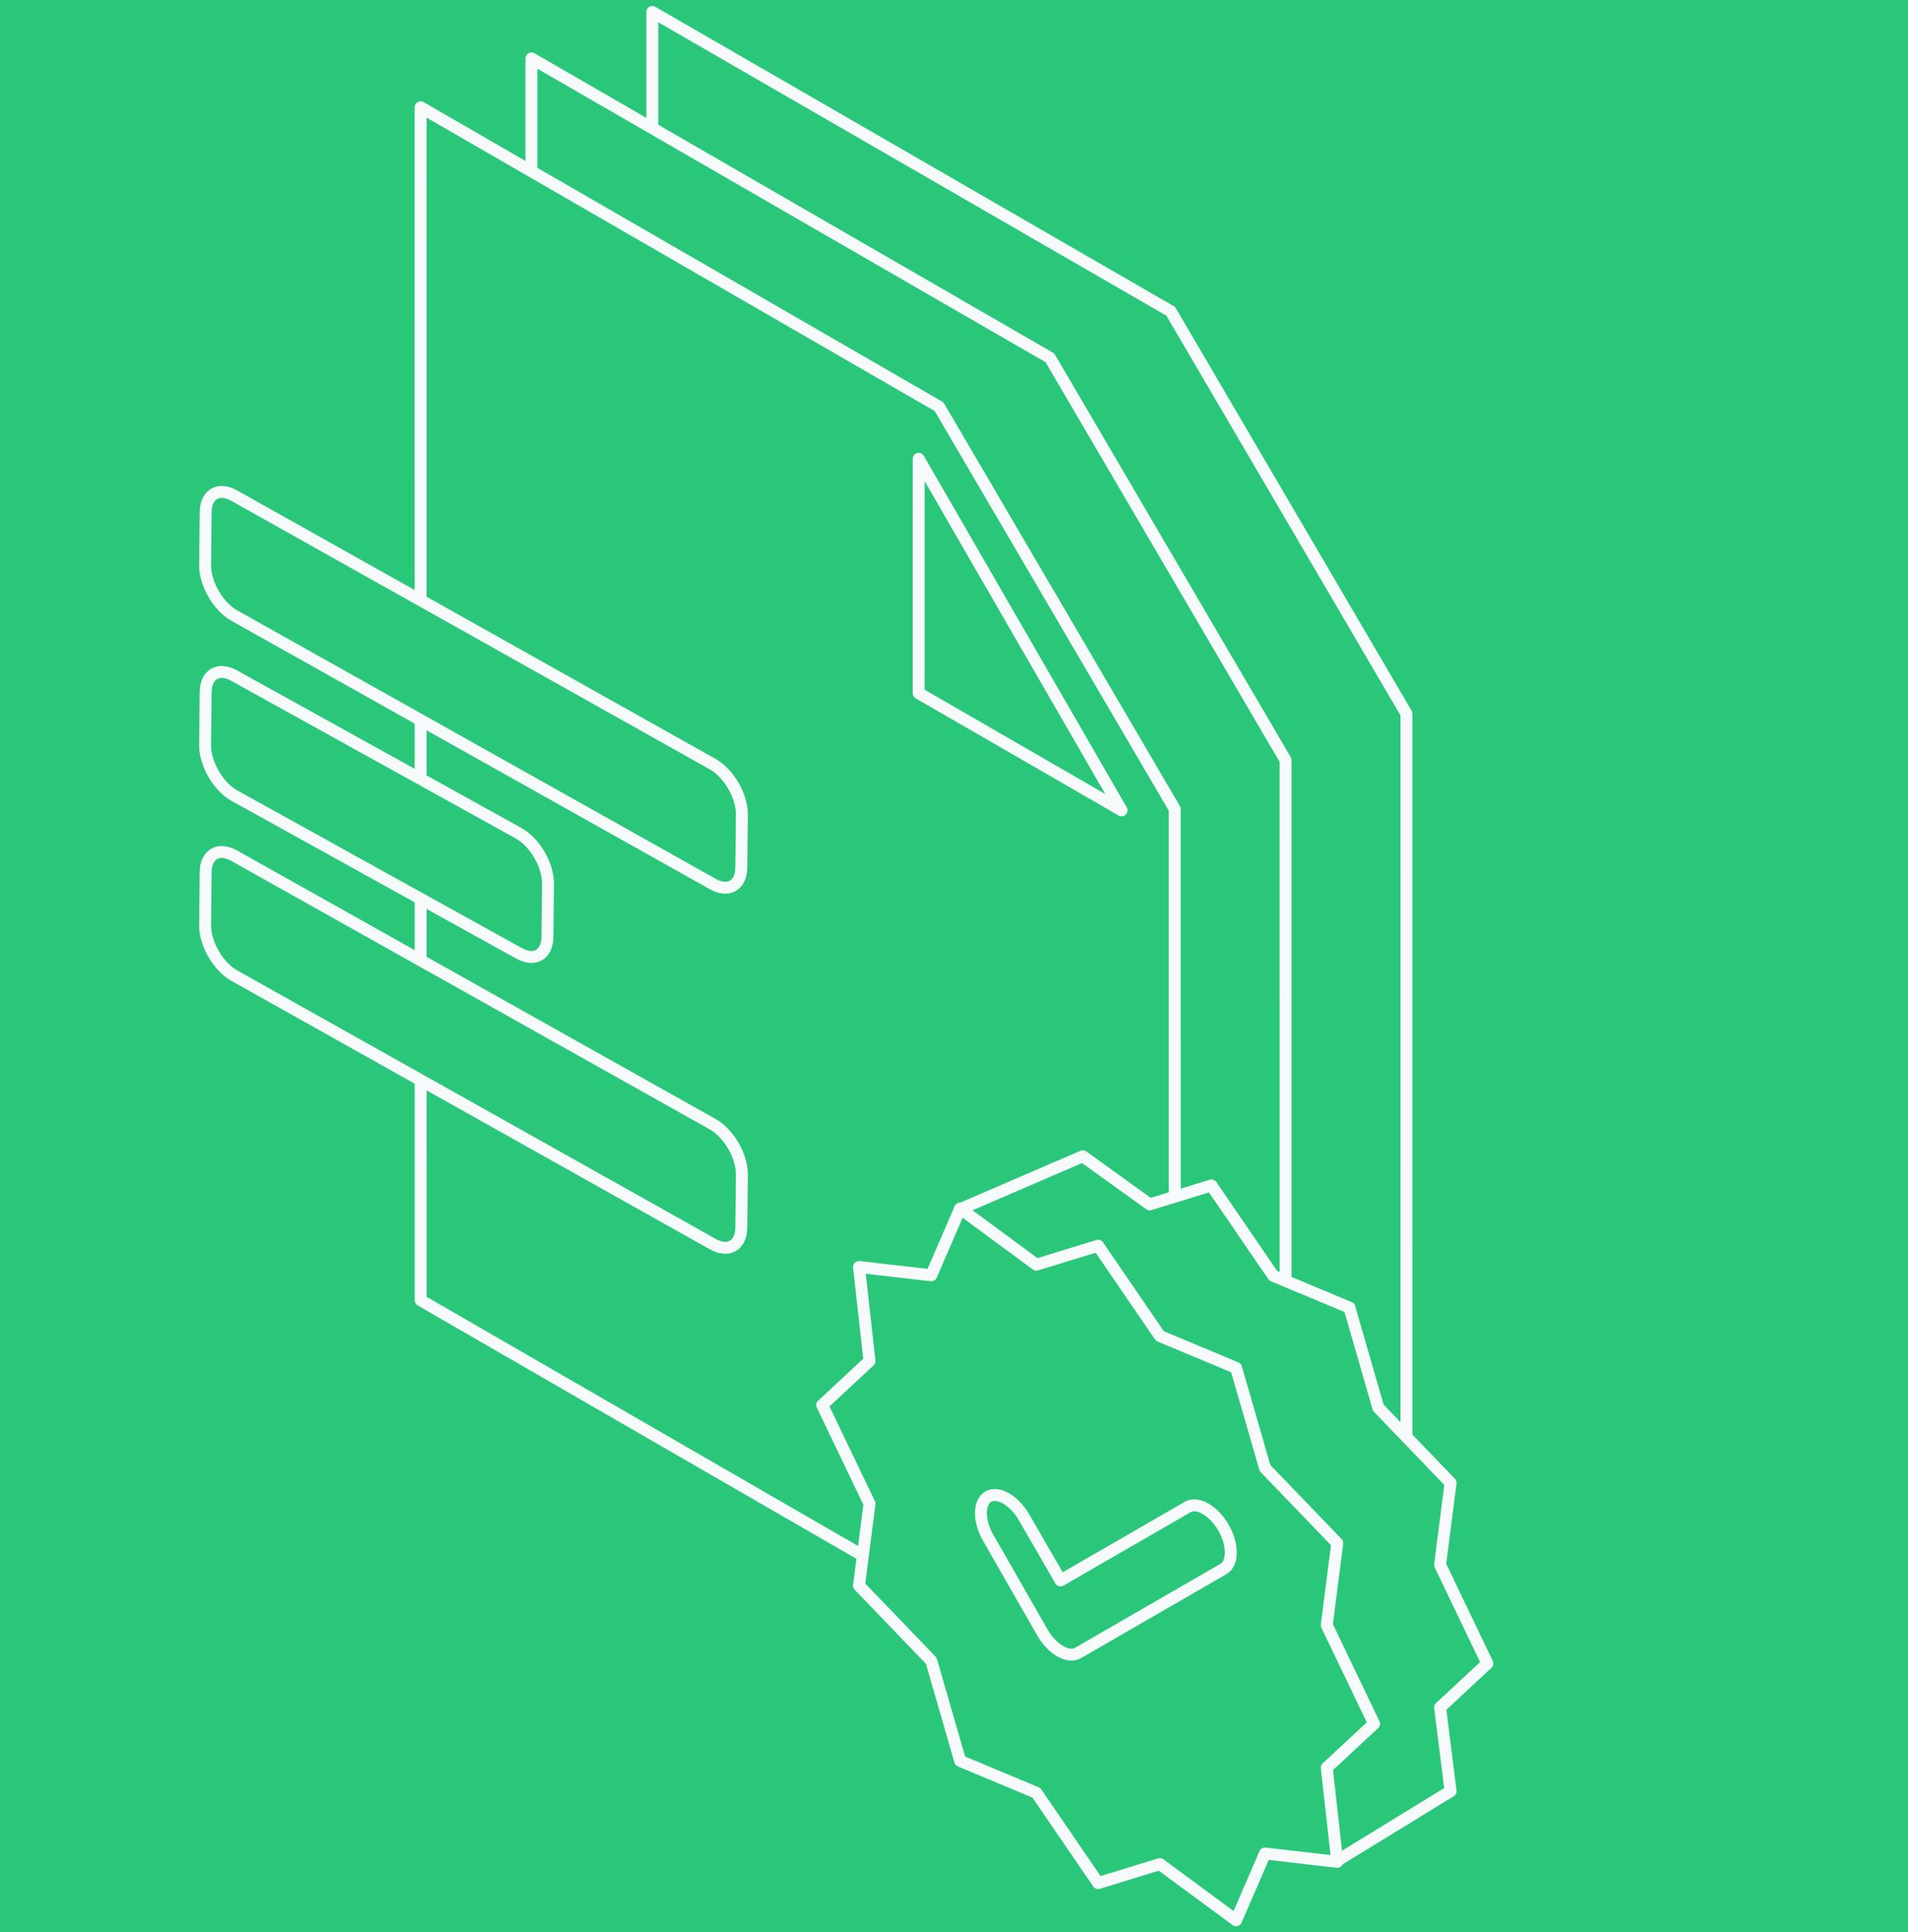 <svg width="160" height="162" viewBox="0 0 160 162" fill="none" xmlns="http://www.w3.org/2000/svg">
<rect width="160" height="162" fill="#EBEBEB"/>
<rect width="1440" height="1581" transform="translate(-232 -680)" fill="#F7FAFB"/>
<rect x="-112.5" y="-41.5" width="385" height="385" rx="18.5" fill="#2AC77B"/>
<rect x="-112.5" y="-41.5" width="385" height="385" rx="18.5" stroke="#2AC77B"/>
<path d="M117.942 137.537L54.704 101.023L54.7 1L98.177 26.103L117.939 59.84L117.942 137.537Z" fill="#2AC77B" stroke="#F7FAFB" stroke-linejoin="round"/>
<path d="M107.809 141.435L44.57 104.921L44.567 4.898L88.043 30.002L107.806 63.739L107.809 141.435Z" fill="#2AC77B" stroke="#F7FAFB" stroke-linejoin="round"/>
<path d="M98.515 145.533L35.277 109.019L35.273 8.996L78.749 34.1L98.512 67.837L98.515 145.533Z" fill="#2AC77B"/>
<path d="M94.052 67.941L77.037 58.117L77.037 38.469L94.052 67.941Z" fill="#2AC77B"/>
<path d="M98.515 145.533L35.277 109.019L35.273 8.996L78.749 34.1L98.512 67.837L98.515 145.533Z" stroke="#F7FAFB" stroke-linejoin="round"/>
<path d="M94.052 67.941L77.037 58.117L77.037 38.469L94.052 67.941Z" stroke="#F7FAFB" stroke-linejoin="round"/>
<path d="M101.588 99.391L106.767 106.961L113.158 109.633L115.582 118.031L121.642 124.329L120.761 131.2L124.728 139.47L120.761 143.16L121.642 150.177L112.143 155.997L109.191 150.177L104.013 151.767L98.834 144.197L92.443 141.525L90.019 133.127L83.959 126.829L84.84 119.959L80.873 111.688L84.84 107.999L80.476 101.394L90.801 96.944L96.41 100.981L101.588 99.391Z" fill="#2AC77B" stroke="#F7FAFB" stroke-linejoin="round"/>
<path d="M92.085 104.445L97.264 112.015L103.654 114.687L106.079 123.085L112.139 129.383L111.258 136.254L115.224 144.524L111.258 148.213L112.14 156.102L106.08 155.402L103.656 161L97.265 156.292L92.087 157.882L86.908 150.312L80.517 147.64L78.093 139.242L72.033 132.944L72.914 126.073L68.947 117.803L72.913 114.114L72.032 106.225L78.092 106.925L80.516 101.327L86.906 106.035L92.085 104.445Z" fill="#2AC77B" stroke="#F7FAFB" stroke-linejoin="round"/>
<path d="M102.571 131.561L90.403 138.587C89.978 138.832 89.441 138.75 88.903 138.439C88.365 138.129 87.828 137.59 87.403 136.854L82.875 128.946C82.054 127.525 82.054 125.956 82.875 125.482C83.695 125.008 85.054 125.793 85.874 127.214L88.931 132.508L99.6 126.349C100.42 125.875 101.779 126.659 102.599 128.081C103.42 129.502 103.42 131.104 102.571 131.561Z" fill="#2AC77B" stroke="#F7FAFB" stroke-linejoin="round"/>
<path d="M59.729 74.096C61.071 74.871 62.162 74.249 62.166 72.706L62.211 68.274C62.215 66.732 61.131 64.854 59.788 64.08L19.682 41.579C18.34 40.805 17.249 41.427 17.245 42.969L17.2 47.401C17.195 48.943 18.28 50.821 19.622 51.596L59.729 74.096Z" fill="#2AC77B" stroke="#F7FAFB"/>
<path d="M43.473 79.902C44.815 80.676 45.906 80.054 45.91 78.512L45.955 74.08C45.959 72.538 44.875 70.66 43.533 69.885L19.682 56.674C18.34 55.899 17.249 56.522 17.245 58.064L17.2 62.496C17.195 64.038 18.28 65.916 19.622 66.69L43.473 79.902Z" fill="#2AC77B" stroke="#F7FAFB"/>
<path d="M59.729 104.285C61.071 105.06 62.162 104.438 62.166 102.896L62.211 98.464C62.215 96.922 61.131 95.043 59.788 94.269L19.682 71.769C18.34 70.994 17.249 71.617 17.245 73.159L17.2 77.591C17.195 79.133 18.28 81.01 19.622 81.785L59.729 104.285Z" fill="#2AC77B" stroke="#F7FAFB"/>
</svg>
